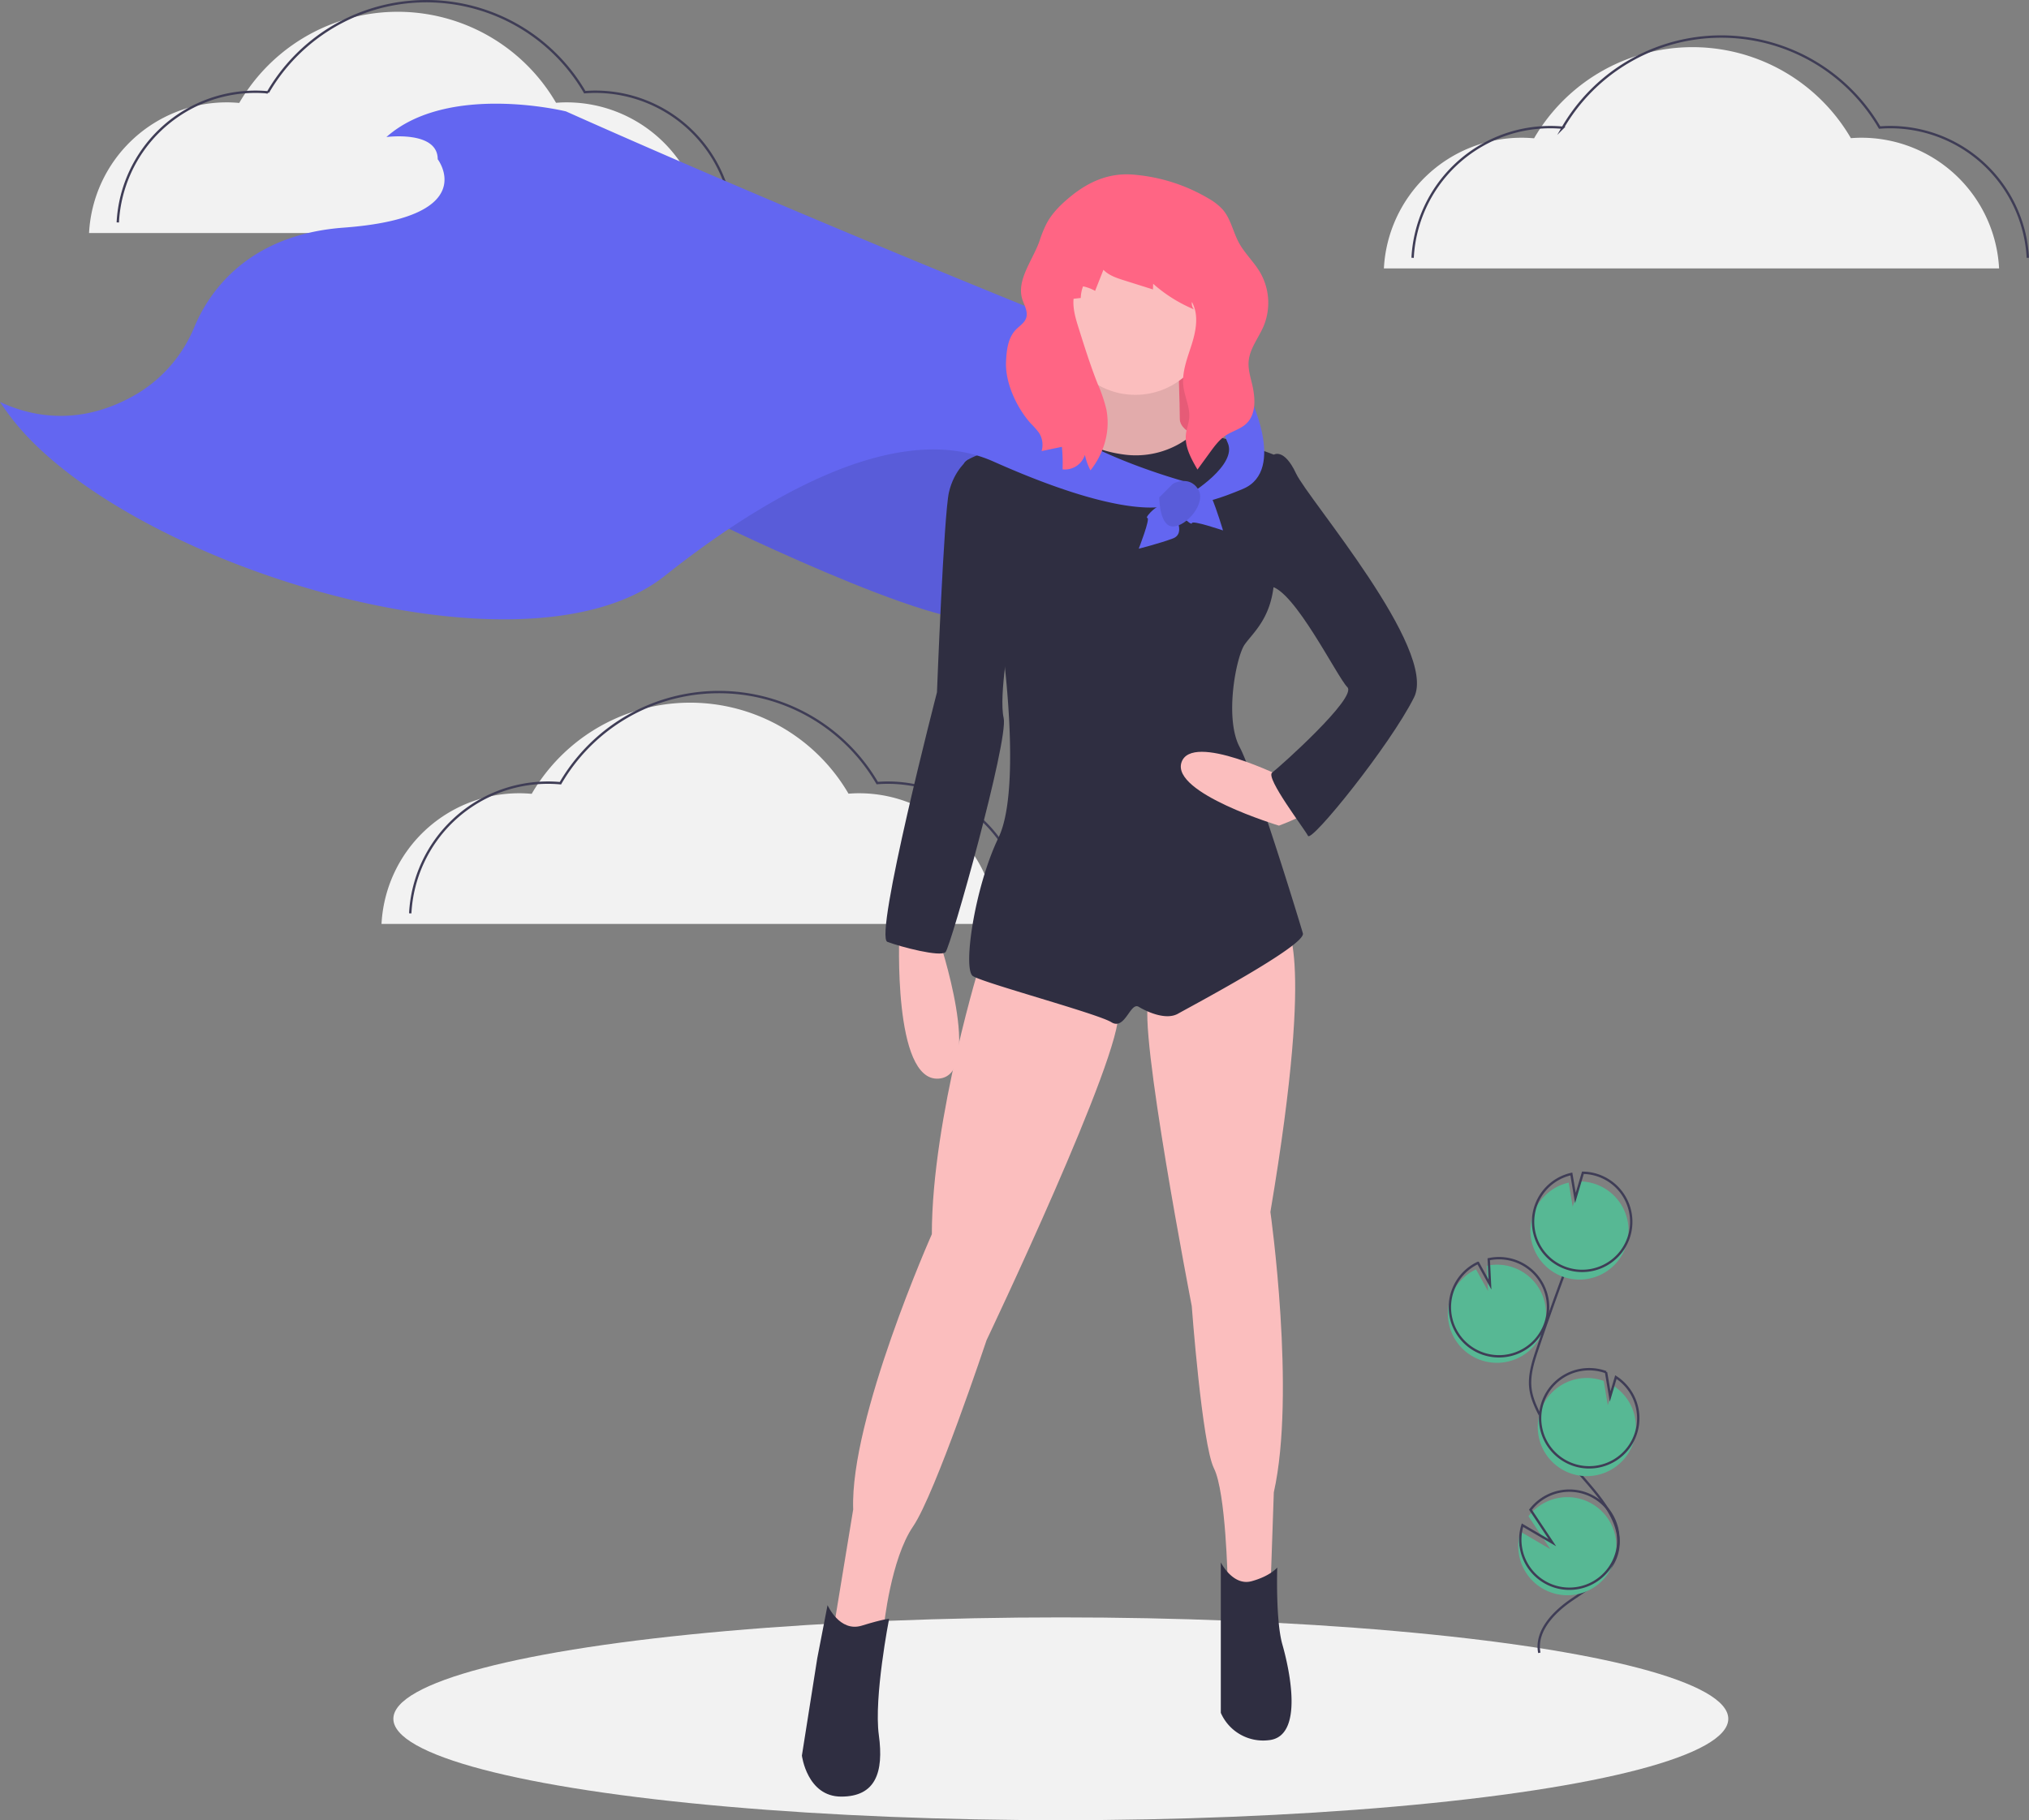 <svg height="771.924" viewBox="0 0 860.282 771.924" width="860.282" xmlns="http://www.w3.org/2000/svg"><rect x="0" y="0" width="860.282" height="771.924" fill="#808080" stroke="none"/><ellipse cx="449.783" cy="728.924" fill="#f2f2f2" rx="283" ry="43"/><g transform="translate(-170.109 -63.788)"><path d="m797.698 640.497a20.813 20.813 0 1 0 2.772-39.915l.521 10.712-5.068-9.18a20.734 20.734 0 0 0 -10.684 11.723 20.409 20.409 0 0 0 -1.197 5.63 20.809 20.809 0 0 0 13.656 21.031z" fill="#57b894"/><path d="m822.775 764.74c-1.789-9.11 5.963-17.187 13.621-22.437s16.605-10.408 19.218-19.317c3.755-12.804-7.43-24.53-16.136-34.642a125.3 125.3 0 0 1 -16.524-24.557c-1.811-3.533-3.476-7.225-3.952-11.166-.686-5.675 1.137-11.323 2.974-16.737q9.179-27.052 19.628-53.65" fill="none" stroke="#3f3d56" stroke-miterlimit="10"/><path d="m798.555 637.739a20.813 20.813 0 1 0 2.772-39.915l.521 10.712-5.068-9.18a20.734 20.734 0 0 0 -10.684 11.723 20.409 20.409 0 0 0 -1.197 5.63 20.809 20.809 0 0 0 13.656 21.031z" fill="none" stroke="#3f3d56" stroke-miterlimit="10"/><path d="m820.231 578.536a20.788 20.788 0 0 1 14.98-13.198l1.714 10.184 3.177-10.696a20.81 20.81 0 1 1 -19.871 13.71z" fill="#57b894"/><path d="m821.374 574.858a20.788 20.788 0 0 1 14.98-13.198l1.714 10.184 3.177-10.696a20.81 20.81 0 1 1 -19.871 13.71z" fill="none" stroke="#3f3d56" stroke-miterlimit="10"/><path d="m835.825 688.552a20.81 20.81 0 0 0 18.419-37.023l-2.441 8.219-1.731-10.304a.363.363 0 0 0 -.053-.02 20.811 20.811 0 1 0 -14.194 39.127z" fill="#57b894"/><path d="m836.815 684.827a20.81 20.81 0 0 0 18.419-37.023l-2.441 8.219-1.731-10.304a.363.363 0 0 0 -.053-.02 20.811 20.811 0 1 0 -14.194 39.127z" fill="none" stroke="#3f3d56" stroke-miterlimit="10"/><path d="m814.158 723.114a20.801 20.801 0 1 0 4.011-16.297l9.273 13.957-12.67-7.408a20.616 20.616 0 0 0 -.613 9.748z" fill="#57b894"/><path d="m815.015 720.356a20.801 20.801 0 1 0 4.011-16.297l9.273 13.957-12.67-7.408a20.616 20.616 0 0 0 -.613 9.749z" fill="none" stroke="#3f3d56" stroke-miterlimit="10"/><path d="m756.867 177.626a58.487 58.487 0 0 1 58.406-55.43c1.778 0 3.533.093 5.27.248a77.707 77.707 0 0 1 134.327-.064c1.466-.11 2.941-.184 4.435-.184a58.487 58.487 0 0 1 58.406 55.43" fill="#f2f2f2"/><path d="m769.048 173.126a58.487 58.487 0 0 1 58.406-55.43c1.778 0 3.533.093 5.27.248a77.707 77.707 0 0 1 134.327-.064c1.466-.11 2.941-.184 4.435-.184a58.487 58.487 0 0 1 58.406 55.43" fill="none" stroke="#3f3d56" stroke-miterlimit="10"/><path d="m331.867 455.626a58.487 58.487 0 0 1 58.406-55.43c1.778 0 3.533.093 5.27.248a77.707 77.707 0 0 1 134.327-.064c1.466-.11 2.941-.184 4.435-.184a58.487 58.487 0 0 1 58.406 55.43" fill="#f2f2f2"/><path d="m344.048 451.126a58.487 58.487 0 0 1 58.406-55.43c1.778 0 3.533.093 5.27.248a77.707 77.707 0 0 1 134.327-.064c1.466-.11 2.941-.184 4.435-.184a58.487 58.487 0 0 1 58.406 55.43" fill="none" stroke="#3f3d56" stroke-miterlimit="10"/><path d="m207.867 162.626a58.487 58.487 0 0 1 58.406-55.43c1.778 0 3.533.093 5.27.248a77.707 77.707 0 0 1 134.327-.064c1.466-.11 2.941-.184 4.435-.184a58.487 58.487 0 0 1 58.406 55.43" fill="#f2f2f2"/><path d="m220.048 158.126a58.487 58.487 0 0 1 58.406-55.43c1.778 0 3.533.093 5.27.248a77.707 77.707 0 0 1 134.327-.064c1.466-.11 2.941-.184 4.435-.184a58.487 58.487 0 0 1 58.406 55.43" fill="none" stroke="#3f3d56" stroke-miterlimit="10"/><path d="m465.161 281.261s105.12 52.198 123.969 44.948 25.374-71.772 25.374-71.772l-77.571-14.499z" fill="#6366f1"/><path d="m465.161 281.261s105.12 52.198 123.969 44.948 25.374-71.772 25.374-71.772l-77.571-14.499z" opacity=".1"/></g><path d="m444.033 139.539h68.872v60.172h-68.872z" fill="#ff6584"/><path d="m444.033 139.539h68.872v60.172h-68.872z" opacity=".1"/><path d="m551.432 459.602s-2.9 63.072 16.674 61.622 0-59.447 0-59.447z" fill="#fbbebe" transform="translate(-170.109 -63.788)"/><path d="m631.903 212.389s4.35 27.549-3.625 31.174-13.049 6.525-13.049 6.525l18.124 12.324 33.348 2.175 8.7-6.525 7.975-7.25s-13.049-2.9-13.049-9.425-.725-26.099-.725-26.099z" fill="#fbbebe" transform="translate(-170.109 -63.788)"/><path d="m631.903 212.389s4.35 27.549-3.625 31.174-13.049 6.525-13.049 6.525l18.124 12.324 33.348 2.175 8.7-6.525 7.975-7.25s-13.049-2.9-13.049-9.425-.725-26.099-.725-26.099z" opacity=".1" transform="translate(-170.109 -63.788)"/><path d="m586.23 470.477s-21.024 67.422-21.024 116.719c0 0-34.798 78.296-33.348 116.719l-8.7 52.922 12.324 4.35 9.425-7.975s2.9-28.274 12.324-42.048 31.174-79.021 31.174-79.021 57.997-121.794 55.822-139.193-57.997-22.474-57.997-22.474z" fill="#fbbebe" transform="translate(-170.109 -63.788)"/><path d="m714.549 455.253s13.774 6.525-5.8 122.519c0 0 10.874 76.846 1.45 118.894l-1.45 42.048h-15.224l-2.9-4.35s-.725-37.698-5.8-47.848-9.425-68.872-9.425-68.872-23.199-119.619-18.124-129.769 57.272-32.623 57.272-32.623z" fill="#fbbebe" transform="translate(-170.109 -63.788)"/><path d="m520.983 744.514s5.075 11.599 14.499 8.7 11.599-2.9 11.599-2.9-6.525 33.348-4.35 49.298-1.45 26.099-15.949 26.099-16.674-17.399-16.674-17.399l6.525-41.323z" fill="#2f2e41" transform="translate(-170.109 -63.788)"/><path d="m687.725 726.39s5.075 10.15 13.049 7.975 10.874-5.8 10.874-5.8-.725 22.474 2.175 32.623 9.425 39.148-5.8 40.598a19.573 19.573 0 0 1 -20.299-11.599v-63.797z" fill="#2f2e41" transform="translate(-170.109 -63.788)"/><circle cx="481.369" cy="135.552" fill="#fbbebe" r="31.898"/><path d="m710.199 256.612s-25.267-9.921-34.383-8.586a37.259 37.259 0 0 1 -28.689 8.586c-17.399-2.175-24.203-10.525-24.203-10.525s-46.844 10.525-43.944 14.875 15.949 75.396 15.949 75.396 8.7 61.622-1.45 82.646-15.224 55.822-10.874 58.722 52.922 15.949 58.722 19.574 7.975-8.7 11.599-6.525 11.599 5.8 16.674 2.9 54.372-28.999 52.922-34.073-20.299-66.697-26.824-79.021-1.45-38.423 2.175-43.498 10.874-10.874 12.324-25.374-0-55.097-0-55.097z" fill="#2f2e41" transform="translate(-170.109 -63.788)"/><path d="m580.578 258.721s-5.948 4.415-8.122 13.84-5.075 84.821-5.075 84.821-26.824 103.67-21.024 105.845 22.474 6.525 24.649 4.35 26.824-89.896 24.649-99.32 2.9-36.973 2.9-36.973z" fill="#2f2e41" transform="translate(-170.109 -63.788)"/><path d="m714.549 393.631s-39.148-19.574-43.498-6.525 41.323 26.824 41.323 26.824 15.949-5.8 15.949-9.425-13.774-10.874-13.774-10.874z" fill="#fbbebe" transform="translate(-170.109 -63.788)"/><path d="m702.225 259.512 7.975-2.9s4.35-2.9 9.425 7.975 60.172 74.671 50.023 94.971-43.498 61.622-44.948 58.722-18.124-24.649-15.224-26.824 36.248-31.898 31.898-36.248-22.474-41.323-32.623-42.773-6.525-52.922-6.525-52.922z" fill="#2f2e41" transform="translate(-170.109 -63.788)"/><path d="m616.316 198.252s-110.549-44.45-206.244-87.223c0 0-50.023-12.324-76.121 10.874 0 0 21.749-2.9 21.749 9.425 0 0 18.849 24.649-39.873 28.999-40.896 3.029-57.178 27.507-63.296 42.09a59.245 59.245 0 0 1 -23.958 28.17c-14.135 8.448-34.62 14.663-58.465 3.687 0 0 1.356 2.084 3.927 5.556 46.038 62.172 217.481 116.281 278.022 68.118 37.415-29.765 96.728-67.385 139.247-48.436 66.697 29.724 79.021 16.674 79.021 16.674l2.9-7.975s-64.522-17.399-65.972-39.873 9.062-30.086 9.062-30.086z" fill="#6366f1" transform="translate(-170.109 -63.788)"/><path d="m680.838 204.052s15.587 6.162 18.487 26.461c0 0 16.674 32.623-2.175 40.598s-22.474 5.8-22.474 5.8v-3.625s20.299-12.324 15.949-21.749-9.787-47.485-9.787-47.485z" fill="#6366f1" transform="translate(-170.109 -63.788)"/><path d="m652.927 296.485s5.075-13.049 3.625-13.049 5.898-8.026 8.749-5.1 7.925 11.625 2.126 13.8-14.499 4.35-14.499 4.35z" fill="#6366f1" transform="translate(-170.109 -63.788)"/><path d="m688.656 288.74s-13.252-4.519-13.191-3.07-8.268-5.554-5.466-8.525 11.28-8.41 13.698-2.707 4.959 14.303 4.959 14.303z" fill="#6366f1" transform="translate(-170.109 -63.788)"/><path d="m667.426 268.937s6.619-3.715 10.559 2.13-4.759 15.994-10.559 15.994-5.8-12.324-5.8-12.324z" fill="#6366f1" transform="translate(-170.109 -63.788)"/><path d="m667.426 268.937s6.619-3.715 10.559 2.13-4.759 15.994-10.559 15.994-5.8-12.324-5.8-12.324z" opacity=".1" transform="translate(-170.109 -63.788)"/><path d="m623.821 147.286c-3.822 3.151-7.447 6.682-9.824 11.028a49.479 49.479 0 0 0 -3.115 7.584c-2.932 8.437-10.219 16.982-7.135 25.365.88 2.392 2.252 4.914 1.463 7.337-.701 2.152-2.863 3.408-4.428 5.044-3.357 3.511-3.922 8.78-4.127 13.634-.376 8.889 4.512 19.364 10.418 26.019a36.356 36.356 0 0 1 3.554 4.024 9.432 9.432 0 0 1 1.113 7.759l8.603-1.796a71.363 71.363 0 0 1 .29 9.559 8.924 8.924 0 0 0 9.463-6.116 25.551 25.551 0 0 0 2.364 6.531 33.709 33.709 0 0 0 5.714-10.583 30.256 30.256 0 0 0 1.026-15.278 64.784 64.784 0 0 0 -3.704-10.859c-3.04-7.683-5.522-15.572-8.002-23.454-1.288-4.093-2.591-8.32-2.201-12.593l3.057-.333a14.596 14.596 0 0 1 .965-4.934 18.101 18.101 0 0 1 5.113 1.924l3.524-8.942c2.326 2.412 5.664 3.504 8.86 4.51l12.148 3.825.074-2.404a62.353 62.353 0 0 0 17.287 10.844 3.933 3.933 0 0 1 -.854-3.129c2.994 5.363 1.797 12.044-.051 17.902s-4.299 11.821-3.555 17.918c.556 4.56 2.892 8.921 2.459 13.494-.213 2.252-1.094 4.395-1.368 6.641-.653 5.356 2.163 10.455 4.881 15.116l5.285-7.259c1.934-2.657 3.928-5.371 6.667-7.187 2.812-1.864 6.296-2.701 8.747-5.019 4.374-4.139 3.819-11.191 2.396-17.042-.756-3.111-1.671-6.265-1.393-9.454.471-5.406 4.228-9.879 6.344-14.876a25.826 25.826 0 0 0 -1.447-22.703c-2.625-4.503-6.592-8.13-9.066-12.718-2.463-4.567-3.402-10.001-6.777-13.943a23.522 23.522 0 0 0 -5.681-4.526 74.057 74.057 0 0 0 -31.506-10.279c-10.568-1.105-19.484 2.693-27.582 9.369z" fill="#ff6584" transform="translate(-170.109 -63.788)"/></svg>